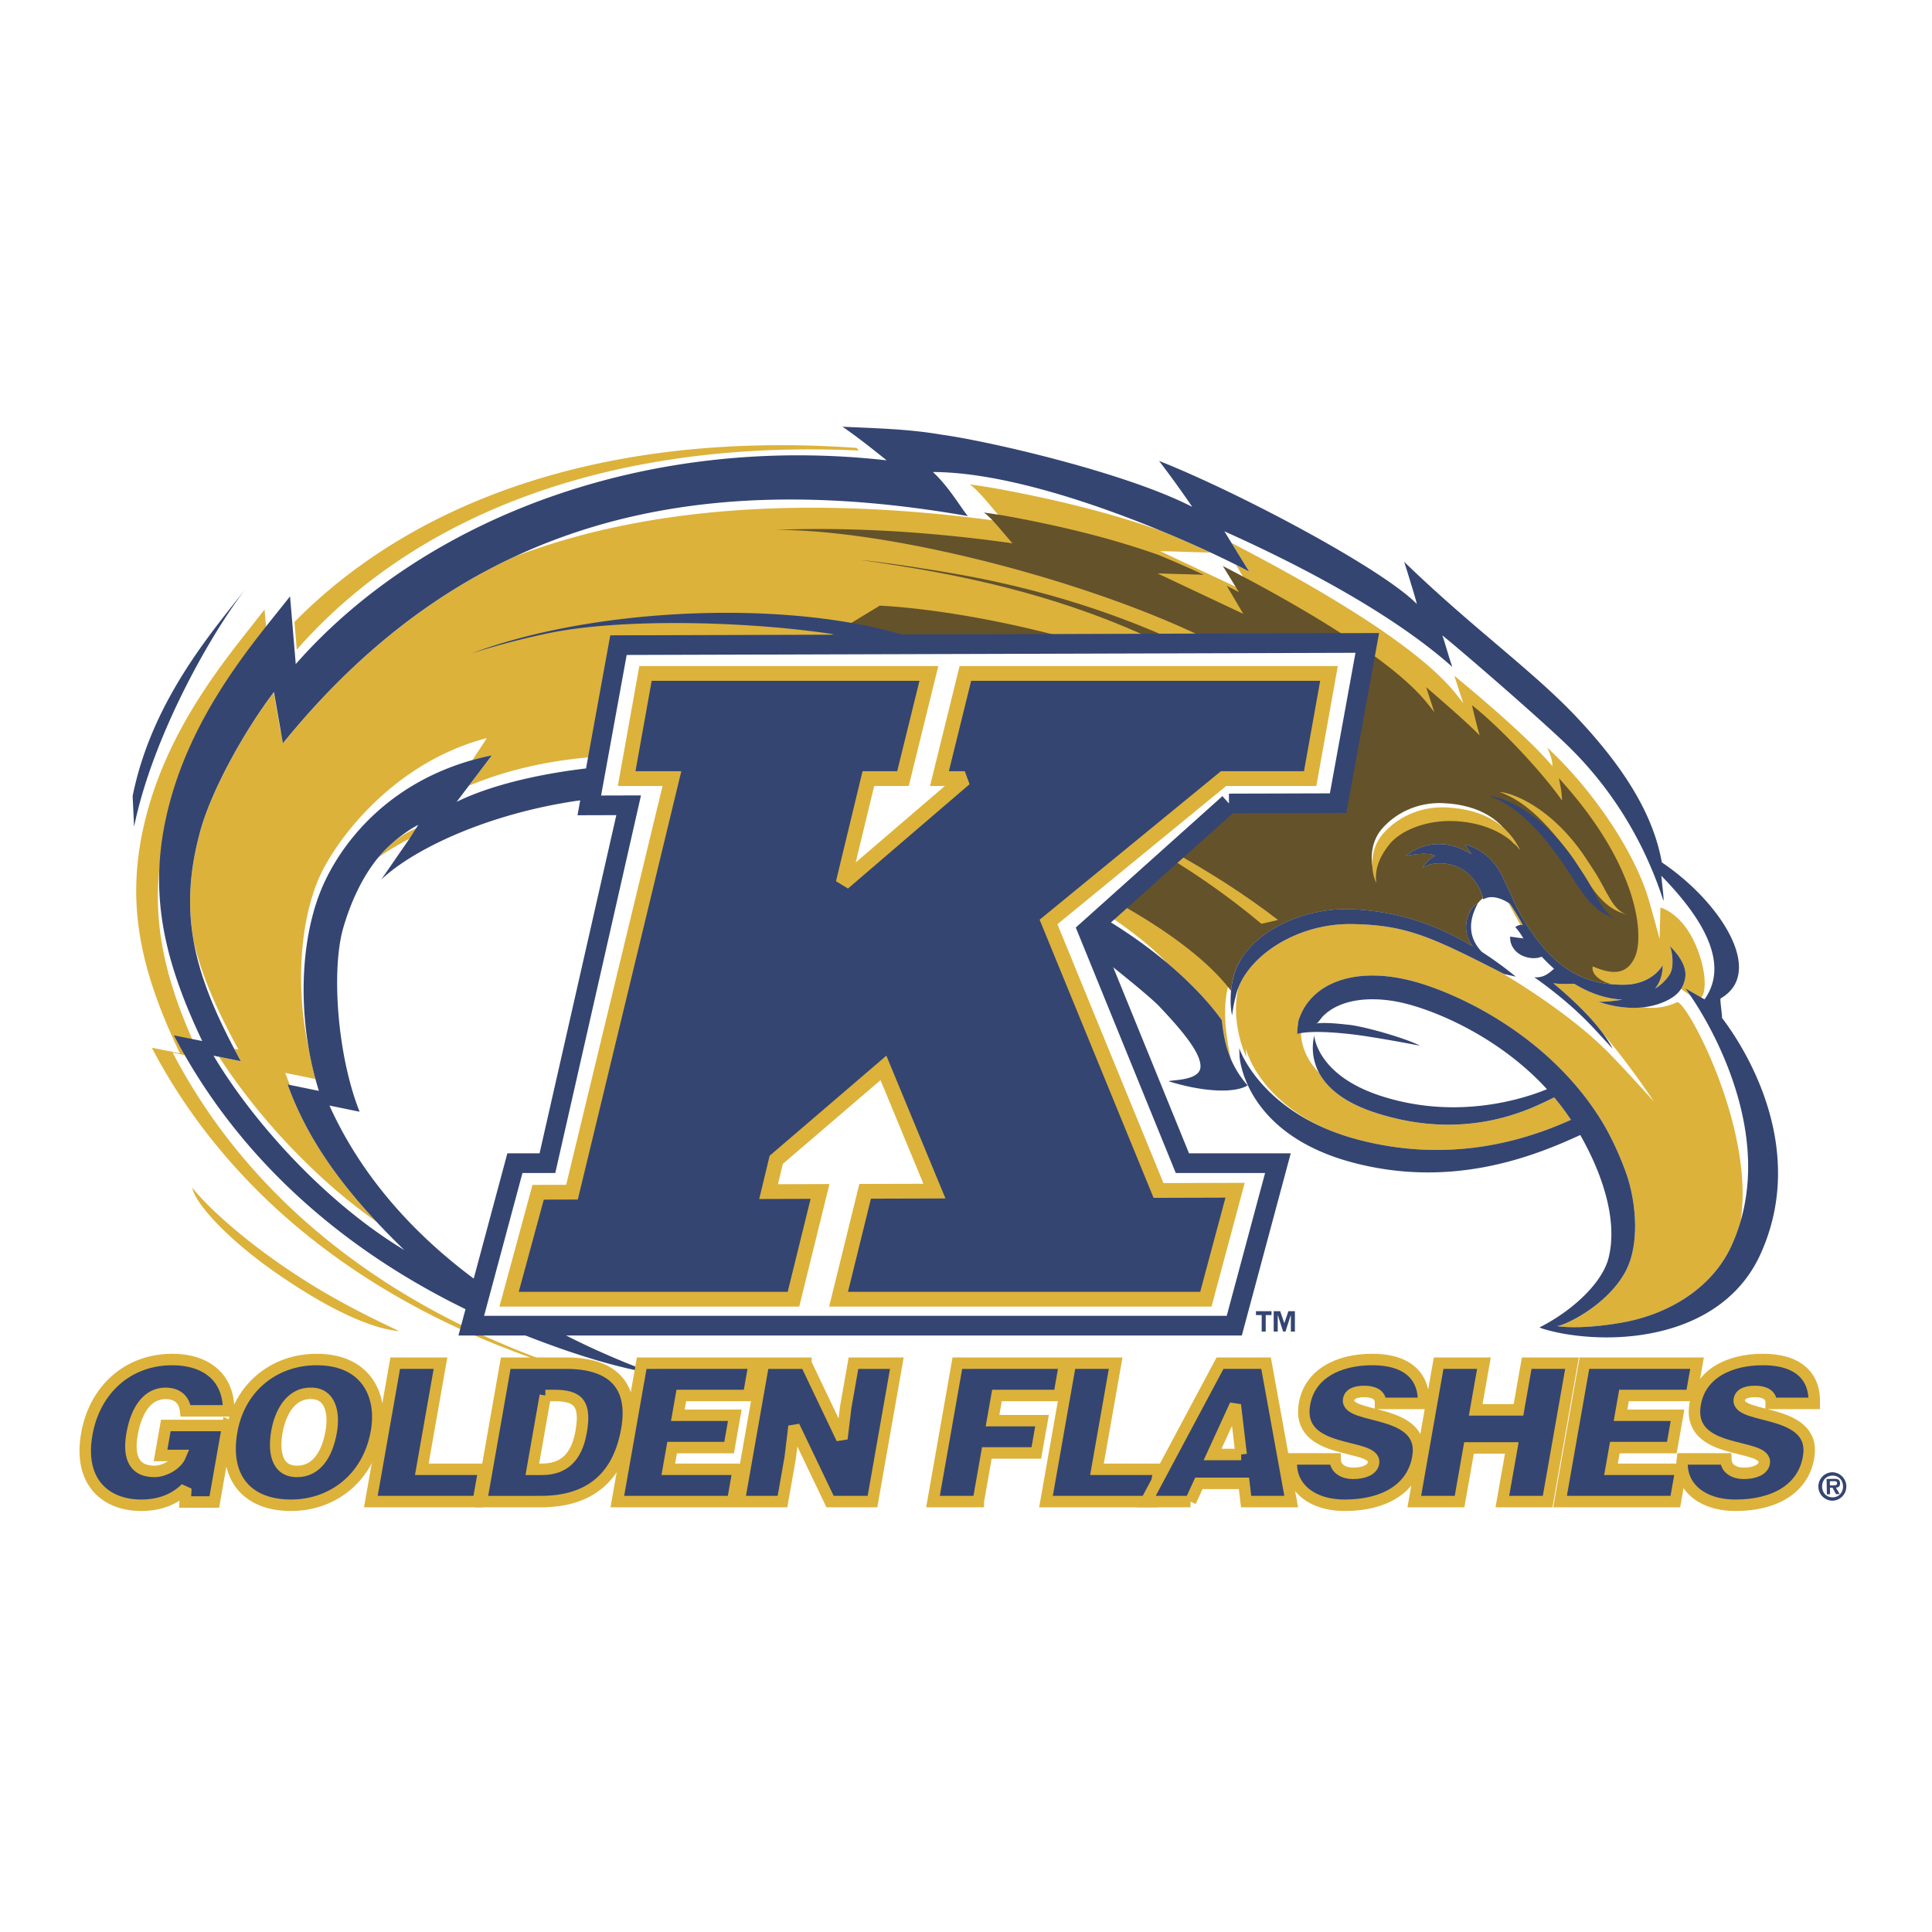 <svg xmlns="http://www.w3.org/2000/svg" width="2500" height="2500" viewBox="0 0 192.756 192.756"><path fill-rule="evenodd" clip-rule="evenodd" fill="#fff" d="M0 0h192.756v192.756H0V0z"/><path d="M67.705 79.473l-5.646 1.27c.919-.068 2.234.013 3.828.224l5.172-1.15a44.413 44.413 0 0 0-3.354-.344zM37.736 85.561a25.531 25.531 0 0 1 3.121-1.882l.73-1.058c-1.501.588-2.778 1.635-3.851 2.94zM85.462 44.687c-24.333-1.721-43.728 4.833-56.083 17.367l.232 2.76C41.533 51.25 60.97 43.807 85.685 44.95a17.32 17.32 0 0 1-.223-.263zM19.196 118.494c.171 1.391 3.312 5.068 8.731 8.77 6.961 4.758 10.561 5.436 11.915 5.545-5.009-2.34-8.352-4.246-11.77-6.607-4.817-3.331-7.915-6.413-8.876-7.708zM167.309 99.998a6.03 6.03 0 0 1-3.361.498c-2.336.264-4.348-.531-4.465-.553.02.004 1.023.031 2.381-.217-1.66-.078-3.291-.65-4.803-1.578-.766.018-1.402.045-2.09-.055 2.256 1.885 3.889 3.549 4.99 5.053a76.37 76.37 0 0 1 5.057 6.771s-3.037-3.391-4.619-4.977c-2.809-2.816-6.779-5.602-10.59-7.895-7.225-3.701-9.613-4.744-14.84-4.851-5.311-.108-10.037 2.887-11.404 6.313-.508 2.014-.238 4.594.768 6.938l-.033-.848c.029.242 1.732 6.627 11.23 9.117 9.006 2.361 16.434.172 21.205-1.984a24.37 24.37 0 0 0-1.67-2.238l-.707.342c-2.172 1.045-8.439 4.039-17.197 1.164-3.229-1.059-4.805-2.561-5.551-3.957-1.086-1.131-1.754-2.457-1.805-3.963a3.535 3.535 0 0 0-.291.061c-.029.029-.059.057-.08.086-.023-.426.113-1.369.113-1.369 1.15-3.701 5.43-5.43 11.068-4.051 4.404 1.078 13.629 5.236 19.012 13.756 1.012 1.602 1.869 3.459 2.529 5.234 1.135 3.053 1.441 7.316.082 9.957-1.838 3.566-6.396 5.635-6.932 5.547 1.688.275 4.521.045 6.816-.395 4.475-.861 8.74-3.43 10.652-7.656.359-.791.65-1.59.883-2.389 1.482-9.322-5.499-22.246-6.348-21.861zM82.788 90.542c-.133-1.295-3.861-3.64-8.838-5.495-4.246-1.582-8.117-2.326-9.859-2.008 2.127.411 5.28 1.343 8.74 2.64 4.741 1.779 8.634 3.707 9.957 4.863zM150.461 90.045l1.234 2.233c.076-.011.154-.015.236-.008-.445-.778-.854-1.477-1.285-2.106a4.022 4.022 0 0 0-.185-.119z" fill-rule="evenodd" clip-rule="evenodd" fill="#dcb23b"/><path d="M168.885 93.667c-1.365-2.683-3.227-3.119-3.227-3.119l-.08 3.143s-.719-2.712-1.117-4.042c-1.371-4.578-5.412-10.725-10.102-15.07.316.66.543 1.314.52 1.862-2.529-3.113-9.783-9.021-9.783-9.021l.893 2.731s-.475-.629-.998-1.252c-4.807-5.714-18.09-12.637-22.121-14.73l1.768 2.871c-.312-.172-.76-.408-1.324-.691l1.789 3.051-9.367-4.416 5.047.146a124.347 124.347 0 0 0-5.016-2.195c-4.639-1.632-9.68-2.938-15.742-4.08a67.849 67.849 0 0 0-3.278-.528c.987.64 2.71 3.005 3.517 3.753-19.78-2.773-36.061-1.424-48.816 3.418-8.424 3.905-16.168 9.977-23.218 18.666l-.21-1.203-.028.037-.683-3.913c-2.829 3.717-6.291 9.826-7.394 14.096l-.101.393c-.966 3.797-1.061 7.129-.48 10.37.801 3.488 2.367 6.922 4.46 10.771l-.431-.088c.217.414.439.832.669 1.254l-2.17-.438c3.654 5.691 9.386 12.021 15.711 16.461-4.102-4.395-7.095-8.76-8.873-13.699l.229.047c-.163-.4-.32-.805-.468-1.213l3.016.615a33.494 33.494 0 0 1-.572-2.504c-1.42-6.242-1.031-12.629.733-17.111 1.436-3.649 7.227-11.863 16.94-14.403l-1.443 2.2a28.142 28.142 0 0 1 1.942-.472l-2.291 3.024c7.991-3.325 19.29-4.448 33.023-.412l-1.372.186c.414.161.815.33 1.192.513l-2.346.581c4.157 1.009 9.356 2.494 11.686 3.306 2.477.863 5.507 2.282 8.487 3.825-.752-.548-1.194-.868-1.194-.868 4.375 1.356 8.094 2.95 11.229 4.602l-.537-.985c4.496 2.472 7.764 5.137 9.43 6.879l.043.044c3.271 2.746 4.963 4.998 5.482 5.736.145 1.451.41 2.705.896 3.857-1.369-6.285.061-8.127.562-9.25.141-.318.342-.607.561-.862 2.074-3.188 6.76-4.968 10.781-4.832 4.168.141 8.195 1.294 12.236 3.706-.752-.849-.791-2.016-.535-2.871.035-.123.082-.238.131-.35.043-.25.107-.489.203-.707.23-.517.691-.847 1.166-1.059-.287-.959-1.299-2.994-3.707-3.259-1.551-.17-2.289.4-2.314.427.023-.026.5-.854 1.305-1.203-.812-.471-2.898-.012-2.953.007.094-.035 2.02-1.856 4.98-.929.59.185 1.109.48 1.584.739-.412-.59-.674-.95-.688-.951.352.01 2.582.655 3.791 3.21.27.575.955 2.063 1.332 2.867.68 1.443 1.994 3.465 3.355 4.861 2.213 2.267 4.652 3.065 7.414 3.048 2.824-.02 3.861-1.898 3.877-1.972-.014.068.068 1.372-.771 2.36.627-.338 1.404-1.148 1.611-1.711.281-.774.09-2.281-.191-2.595.146.163 1.941 1.75 1.572 3.349a2.894 2.894 0 0 1-.396.992l.924.641-.488-.701 1.594.914c.597-.681.452-3.281-.856-5.854z" fill-rule="evenodd" clip-rule="evenodd" fill="#dcb23b"/><path d="M17.593 105.102l2.462.492c-3.861-8.127-5.252-14.595-3.648-22.101 1.81-8.471 6.651-15.023 10.264-19.573l-.277-3.109c-3.41 4.422-10.051 11.899-12.187 22.225-1.549 7.494-.133 13.947 3.746 22.057l-.348-.07a.209.209 0 0 0-.012.079z" fill-rule="evenodd" clip-rule="evenodd" fill="#dcb23b"/><path d="M52.944 135.223c-17.367-6.674-29.13-17.551-35.71-30.193l.359.072a.217.217 0 0 1 .011-.08l-2.456-.488c6.604 12.611 18.341 23.461 35.617 30.104 3.665 1.41 6.438 2.268 8.825 2.859-1.887-.55-4.044-1.274-6.646-2.274z" fill-rule="evenodd" clip-rule="evenodd" fill="#dcb23b"/><path d="M159.092 86.954l-.941-1.44c-3.377-5.004-7.271-6.422-8.523-6.495 1.906.694 4.373 2.336 7.564 7.079l.928 1.423c1.285 2.002 2.359 3.275 4.262 3.738-1.48-.36-2.046-2.374-3.29-4.305z" fill-rule="evenodd" clip-rule="evenodd" fill="#344572"/><path d="M147.961 89.614c-.201-.848-1.176-3.161-3.756-3.444-1.551-.17-2.289.4-2.314.427.023-.026.5-.854 1.305-1.203-.812-.471-2.898-.012-2.953.007.094-.035 2.02-1.856 4.98-.929.59.185 1.109.48 1.584.739-.412-.59-.674-.95-.688-.951.352.01 2.582.655 3.791 3.21.27.575.955 2.063 1.332 2.867.68 1.443 1.994 3.465 3.355 4.861 1.879 1.925 3.92 2.788 6.182 2.995-1.223-.324-2.027-1.033-1.873-1.775 1.727.725 3.385 1.031 4.242-1.015.855-2.047.42-8.951-7.615-17.76.088.484.299 1.329.309 2.222-2.09-2.979-6.348-7.455-8.977-9.501.111.529.547 2.278.76 3.011-1.402-1.465-5.336-4.812-5.336-4.812l.816 2.495s-.434-.575-.912-1.144C137.805 64.697 125.68 58.378 122 56.466l1.613 2.621a33.56 33.56 0 0 0-1.209-.63l1.635 2.785-8.553-4.032 4.609.134a114.165 114.165 0 0 0-4.58-2.003c-4.234-1.489-8.836-2.682-14.369-3.724a60.17 60.17 0 0 0-2.992-.482c.777.504 2.055 2.181 2.863 3.07-8.548-1.198-16.444-1.627-23.684-1.337 13.641-.043 38.334 7.034 48.371 13.909 8.338 5.71 6.961 7.046-1.973 3.046-19.873-8.899-35.962-9.394-35.962-9.394l-11.006 6.684s18.473 2.424 31.253 9.275c10.996 5.895 7.23 6.209-3.678 2.295-16.375-5.877-34.047-6.922-42.185-5.857 7.241.259 19.934 1.924 24.891 3.594-1.254.383-4.462 1.8-5.998 2.164 2.749-.181 33.392 9.242 41.778 20.272.033-.346.086-.719.168-1.117.998-4.551 6.848-7.194 11.717-7.03 4.168.141 8.195 1.294 12.236 3.706-.752-.849-.791-2.016-.535-2.871.227-.764.721-1.323 1.006-1.378.158-.224.34-.409.545-.552z" fill-rule="evenodd" clip-rule="evenodd" fill="#64522b"/><path d="M162.381 91.259c-1.902-.463-2.977-1.736-4.262-3.738l-.928-1.423c-3.191-4.742-5.658-6.385-7.564-7.079 1.252.073 5.146 1.491 8.523 6.495l.941 1.44c1.245 1.931 1.811 3.945 3.29 4.305z" fill-rule="evenodd" clip-rule="evenodd" fill="#dcb23b"/><path d="M161.379 91.668c-1.902-.463-2.977-1.736-4.262-3.738l-.928-1.423c-3.191-4.743-5.658-6.385-7.564-7.079 1.252.073 5.146 1.491 8.523 6.495l.943 1.44c1.243 1.931 1.809 3.946 3.288 4.305zM147.855 94.979c-1.145-1.183-1.541-2.763-.426-4.818-.283.042-.787.609-1.018 1.382-.256.855-.217 2.022.535 2.871-4.041-2.412-8.068-3.565-12.236-3.706-4.869-.165-10.719 2.479-11.717 7.03-.434 2.1-.07 3.568-.07 3.568s.162-1.225.328-1.73c.715-3.845 5.861-7.499 11.717-7.38 5.287.108 7.668 1.172 15.094 4.981l1.17.264a36.469 36.469 0 0 0-3.377-2.462z" fill-rule="evenodd" clip-rule="evenodd" fill="#344572"/><path d="M166.537 94.329c.281.314.473 1.821.191 2.595-.207.562-.984 1.373-1.611 1.711.84-.988.758-2.292.771-2.36-.016.073-1.053 1.952-3.877 1.972-2.762.018-5.201-.781-7.414-3.048-1.361-1.396-2.676-3.418-3.355-4.861-.377-.804-1.062-2.292-1.332-2.867-1.209-2.555-3.439-3.201-3.791-3.21.014 0 .275.36.688.951-.475-.259-.994-.554-1.584-.739-2.961-.927-4.887.894-4.98.929.055-.019 2.141-.478 2.953-.007-.805.349-1.281 1.177-1.305 1.203.025-.026.764-.597 2.314-.427 2.705.297 3.648 2.831 3.783 3.562.973-.602 2.27.17 2.658.433.432.63.84 1.328 1.285 2.106a1.046 1.046 0 0 0-.75.226c.504.56.809 1.133.809 1.133l-1.316-.184c-.072.796.467 1.676 1.475 2.003.639.207 1.182.187 1.672-.001.393.426.803.828 1.227 1.203-.541.475-1.031.918-1.984.85.08.033 1.033.736 1.033.736 3.857 2.908 5.125 4.65 6.803 6.387-1.004-1.879-2.91-4.008-5.928-6.529.688.1 1.324.072 2.09.055 1.512.928 3.143 1.5 4.803 1.578-1.357.248-2.361.221-2.381.217.158.027 3.691 1.439 6.867-.141 1.346-.67 1.623-1.521 1.76-2.125.368-1.601-1.427-3.189-1.574-3.351z" fill-rule="evenodd" clip-rule="evenodd" fill="#344572"/><path d="M119.75 66.211l.869-.669c-7.217-3.691-15.441-6.487-24.425-8.137-2.813-.517-7.574-1.263-10.415-1.542 2.51.344 5.369.809 7.298 1.164 10.079 1.853 18.874 4.781 26.673 9.184z" fill-rule="evenodd" clip-rule="evenodd" fill="#64522b"/><path d="M125.852 92.168l1.656-.384c-6.422-4.953-14.727-9.466-23.256-12.737-2.67-1.024-7.215-2.631-9.957-3.427 2.405.799 5.131 1.78 6.963 2.484 9.568 3.671 17.73 8.303 24.594 14.064zM100.137 71.017l1.361-.932c-7.683-2.58-17.211-4.311-26.339-4.611-2.858-.094-7.677-.127-10.529.018 2.534-.032 5.43.005 7.391.069 10.24.34 19.75 2.257 28.116 5.456z" fill-rule="evenodd" clip-rule="evenodd" fill="#dcb23b"/><path d="M90.852 65.028c.243-.229.922-.796 1.292-1.014-11.908-4.355-32.386-3.591-45.044 1.159a77.826 77.826 0 0 1 7.425-1.956c9.494-2.04 28.647-.957 36.327 1.811z" fill-rule="evenodd" clip-rule="evenodd" fill="#344572"/><path d="M93.509 80.091l1.222-1.201c-7.684-2.581-17.072-4.042-26.201-4.342-2.858-.094-7.676-.126-10.528.019 2.534-.032 5.429.003 7.391.068 10.241.34 19.751 2.256 28.116 5.456z" fill-rule="evenodd" clip-rule="evenodd" fill="#dcb23b"/><path d="M24.64 58.584c-3.544 4.53-9.486 11.341-11.407 20.836l.144 3.062c1.83-8.939 7.592-19.205 11.263-23.898zM171.812 101.568c-.014-.607-.246-1.895-.133-1.961 4.475-2.6-.014-9.621-5.879-13.567-.801-4.471-3.398-9.08-8.527-14.517-4.371-4.631-10.473-8.969-17.184-15.475.227.66 1.342 4.291 1.258 4.204-3.434-3.511-17.684-11.093-25.707-14.267a102.31 102.31 0 0 1 3.314 4.589c-6.648-3.435-20.457-6.599-25.139-7.226-3.141-.541-6.325-.614-9.762-.773 1.39.938 3.306 2.459 4.403 3.352-23.876-2.695-46.109 5.719-58.949 20.328l-.232-2.761-.336-3.998c-.621.794-1.352 1.693-2.146 2.691-3.613 4.55-8.454 11.103-10.264 19.573-1.604 7.506-.214 13.975 3.648 22.103l-2.822-.564c6.58 12.641 18.344 23.52 35.711 30.191 2.602 1 4.758 1.725 6.646 2.273a57.112 57.112 0 0 0 5.734 1.355C48.248 130.85 37.7 121.036 32.87 110.3l3.006.617c-2.282-5.773-2.81-14.289-1.628-18.349.727-2.502 1.872-5.048 3.485-7.01 1.073-1.305 2.632-2.554 4.001-3.264l-.88 1.381-2.816 4.076c4.487-4.226 16.65-9.144 29.664-8.281 1.116.074 2.236.184 3.353.343l-5.172 1.15-1.245.276c1.293-.094 3.363.104 5.888.54 5.802 1.003 16.756 4.222 23.419 7.166 3.737 1.652 9.065 4.095 15.403 8.405-.686-1.273-1.281-2.559-1.957-3.712 3.295 2.509 7.32 5.765 8.266 6.763 2.25 2.377 4.213 4.691 4.113 6.078-.098 1.389-3.02 1.246-3.166 1.402 3.727 1.154 6.697 1.145 7.867.412-1.65-1.904-2.305-3.881-2.564-6.502-1.164-1.65-8.15-10.853-25.647-16.276 0 0 1.395 1.01 3.442 2.511-3.15-1.479-6.915-3.055-10.497-4.303-2.847-.991-9.978-2.989-14.256-3.894l4.678-1.158c-8.347-4.061-26.014-2.634-34.066 1.327l3.513-4.639C38.762 77.47 33.663 84.504 31.872 89.2c-1.949 5.11-2.237 12.637-.057 19.637l-3.119-.637c2.158 5.994 6.101 11.145 11.649 16.523-7.798-4.703-15.018-12.656-19.042-19.398l2.724.551c-4.261-7.838-6.345-13.944-4.218-22.307l.101-.393c1.105-4.285 4.588-10.42 7.421-14.134l.893 5.116c18.22-22.454 41.065-27.443 68.34-22.67-.572-.64-1.872-2.91-3.489-4.394 11.313.026 28.411 8.199 31.557 9.94l-2.477-4.024c8.463 3.786 17.191 8.57 22.746 13.533-.299-.8-.797-2.626-1-3.146.969.74 8.088 6.842 11.971 10.479 6.084 5.697 8.791 12.009 10.084 15.977.086-.056-.184-2.062-.201-2.472 3.254 3.337 6.803 8.016 4.609 11.85-.092.16-.191.318-.301.475l-1.92-1.102.504.723c.957 1.369 9.205 13.705 4.123 24.918-1.912 4.227-6.178 6.795-10.652 7.656-2.295.439-5.129.67-6.816.395.535.088 5.094-1.98 6.932-5.547 1.359-2.641 1.053-6.904-.082-9.957-.66-1.775-1.518-3.633-2.529-5.234-5.383-8.52-14.607-12.678-19.012-13.756-5.639-1.379-9.918.35-11.068 4.051 0 0-.137.943-.113 1.369.021-.029.051-.057.08-.086.434-.113 1.006-.164 1.639-.174 1.207-.021 2.641.105 3.756.234 1.771.205 5.174.824 6.764 1.133-1.406-.742-5.51-1.916-7.105-2.086-.24-.025-.475-.051-.705-.074-.963-.094-1.826-.148-2.547-.057l.152-.066.447-.572c1.844-1.957 5.262-2.102 8.242-1.367 3.42.844 9.547 3.496 14.188 8.562-2.693 1.115-9.285 3.062-16.637.65-6.234-2.045-6.59-5.859-6.576-6.031-.023.227-1.602 5.203 6.029 7.707 8.758 2.875 15.025-.119 17.197-1.164l.707-.342c.59.703 1.148 1.449 1.67 2.238-4.771 2.156-12.199 4.346-21.205 1.984-9.498-2.49-11.861-8.922-11.891-9.166l.037.895c.031.293.625 7.752 11.365 10.568 9.633 2.525 17.596-.438 22.623-2.768 2.021 3.535 3.799 8.277 2.838 12.223-.607 2.492-3.57 5.297-6.908 6.975.439.205 1.699.508 2.525.646 6.701 1.139 16.041-.262 19.531-7.965 4.526-9.973-.824-19.59-3.834-23.551z" fill-rule="evenodd" clip-rule="evenodd" fill="#344572"/><path d="M143.994 80.13c-2.602-.127-4.861 1.042-6.195 2.654-1.066 1.291-1.201 3.292-.541 4.654-.232-1.457.455-2.78 1.287-3.786 1.076-1.301 3.293-2.144 5.486-2.207 2.512-.072 5.494.739 7.105 2.839-1.173-2.408-3.394-3.971-7.142-4.154z" fill-rule="evenodd" clip-rule="evenodd" fill="#fff"/><path d="M144.297 80.555c-2.693-.132-5.033 1.078-6.414 2.747-1.105 1.337-1.244 3.408-.561 4.818-.24-1.508.471-2.879 1.332-3.919 1.115-1.347 3.41-2.22 5.682-2.285 2.6-.075 5.688.764 7.357 2.939-1.214-2.493-3.517-4.11-7.396-4.3z" fill-rule="evenodd" clip-rule="evenodd" fill="#dcb23b"/><path d="M122.615 80.164l10.887-.032 2.912-15.987-74.709.221-2.911 15.987 3.927-.011-8.105 35.707h-3.244l-4.354 16.213h76.125l4.354-16.213h-9.529c-1.135-2.803-9.467-23.24-9.467-23.24l14.114-12.645z" fill-rule="evenodd" clip-rule="evenodd" fill="#fff" stroke="#344572" stroke-width="1.963" stroke-miterlimit="2.613"/><path fill-rule="evenodd" clip-rule="evenodd" fill="#344572" stroke="#dcb23b" stroke-width="1.473" stroke-miterlimit="2.613" d="M130.715 77.681l1.879-10.492H96.316l-2.587 10.492h2.528l-12.135 10.41 2.514-10.41h3.454l2.586-10.492H64.401l-1.879 10.492h4.516l-9.97 41.262-3.379.01-2.895 10.67h28.37l2.65-10.752-5.133.016.766-3.174 10.694-9.168 5.088 12.293-6.913.019-2.653 10.766h36.646l2.916-10.873-7.637.023-10.977-26.79 17.461-14.302h8.643z"/><path d="M129.191 130.818h-.648l-.406 1.201-.412-1.201h-.648v2.033h.402v-1.643h.01l.527 1.643h.236l.527-1.643h.01v1.643h.402v-2.033zm-2.332 0h-1.551v.391h.572v1.643h.402v-1.643h.576v-.391h.001zM182.861 149.725a1.42 1.42 0 0 0-.048-2.838 1.416 1.416 0 0 0-1.393 1.443 1.417 1.417 0 0 0 1.441 1.395zm-.006-.338c-.617.01-1.051-.432-1.061-1.062-.012-.633.406-1.09 1.023-1.102.604-.01 1.049.432 1.061 1.064.011.633-.417 1.09-1.023 1.1zm.317-.963c.268-.023.414-.139.41-.424-.006-.359-.203-.465-.602-.457l-.74.014.027 1.529.32-.006-.012-.646.256-.004.35.641.369-.006-.378-.641zm-.6-.219l-.006-.42.346-.006c.146-.002.367-.021.371.186.002.189-.115.234-.289.232l-.422.008z" fill-rule="evenodd" clip-rule="evenodd" fill="#344572"/><path d="M22.727 142.219h-6.183l-.527 2.992h1.991c-.398.959-1.678 1.592-2.597 1.592-2.278 0-2.577-1.783-2.232-3.74.429-2.436 1.555-4.047 3.335-4.047 1.168 0 1.883.613 2.009 1.746h4.288c.043-3.396-2.314-5.123-5.626-5.123-4.46 0-7.75 3.031-8.527 7.443-.847 4.814 1.91 7.098 5.432 7.098 2.163 0 3.549-.807 4.451-1.688l-.068 1.361h2.91l1.344-7.634z" fill-rule="evenodd" clip-rule="evenodd" fill="#344572" stroke="#dcb23b" stroke-width="1.145" stroke-miterlimit="2.613"/><path d="M30.961 139.016c2.001-.059 2.416 1.938 2.085 3.816-.402 2.283-1.465 3.971-3.417 3.971-2.163 0-2.311-2.205-2-3.971.307-1.744 1.285-3.816 3.332-3.816zm.633-3.377c-4.288 0-7.713 2.82-8.477 7.156-.827 4.699 1.591 7.385 5.917 7.385 4.077 0 7.702-2.648 8.529-7.348.643-3.644-1.049-7.193-5.969-7.193z" fill-rule="evenodd" clip-rule="evenodd" fill="#344572"/><path d="M30.961 139.016c2.001-.059 2.416 1.938 2.085 3.816-.402 2.283-1.465 3.971-3.417 3.971-2.163 0-2.311-2.205-2-3.971.307-1.744 1.285-3.816 3.332-3.816m.633-3.377c-4.288 0-7.713 2.82-8.477 7.156-.827 4.699 1.591 7.385 5.917 7.385 4.077 0 7.702-2.648 8.529-7.348.643-3.644-1.049-7.193-5.969-7.193z" fill="none" stroke="#dcb23b" stroke-width="1.145" stroke-miterlimit="2.613"/><path fill-rule="evenodd" clip-rule="evenodd" fill="#344572" stroke="#dcb23b" stroke-width="1.145" stroke-miterlimit="2.613" d="M47.72 149.814l.567-3.222h-6.203l1.864-10.588h-4.517L37 149.814h10.72z"/><path d="M54.408 139.227h.861c2.412 0 3.215.768 2.708 3.645-.459 2.609-1.804 3.721-3.909 3.721h-.957l1.297-7.366zm-.448 10.587c4.422 0 7.663-1.994 8.579-7.193.8-4.545-1.592-6.617-6.033-6.617h-6.05l-2.431 13.811h5.935v-.001z" fill-rule="evenodd" clip-rule="evenodd" fill="#344572"/><path d="M54.408 139.227h.861c2.412 0 3.215.768 2.708 3.645-.459 2.609-1.803 3.721-3.909 3.721h-.957l1.297-7.366m-.448 10.587c4.422 0 7.663-1.994 8.579-7.193.8-4.545-1.592-6.617-6.033-6.617h-6.05l-2.431 13.811h5.935v-.001z" fill="none" stroke="#dcb23b" stroke-width="1.145" stroke-miterlimit="2.613"/><path fill-rule="evenodd" clip-rule="evenodd" fill="#344572" stroke="#dcb23b" stroke-width="1.145" stroke-miterlimit="2.613" d="M73.097 149.814l.568-3.222h-6.988l.382-2.166h5.686l.567-3.225h-5.686l.348-1.974h6.719l.567-3.223H64.023l-2.431 13.81h11.505zM80.404 136.004h-4.231l-2.43 13.81h4.326l.77-4.373.381-3.146 3.596 7.519h4.231l2.431-13.81h-4.327l-.773 4.392-.381 3.147-3.593-7.539zM97.602 149.814l.855-4.853h4.938l.568-3.221h-4.94l.444-2.513h6.201l.566-3.223H95.515l-2.431 13.81h4.518zM115.08 149.814l.566-3.222h-6.201l1.864-10.588h-4.518l-2.432 13.81h10.721z"/><path d="M123.832 145.115h-2.852l2.268-4.949.584 4.949zm-5.057 4.699l.838-1.822h4.498l.215 1.822h4.498l-2.508-13.811h-4.594l-7.369 13.811h4.422z" fill-rule="evenodd" clip-rule="evenodd" fill="#344572"/><path d="M123.832 145.115h-2.852l2.268-4.949.584 4.949m-5.057 4.699l.838-1.822h4.498l.215 1.822h4.498l-2.508-13.811h-4.594l-7.369 13.811h4.422z" fill="none" stroke="#dcb23b" stroke-width="1.145" stroke-miterlimit="2.613"/><path d="M142.029 140.014c.1-2.418-1.297-4.375-5.125-4.375-3.447 0-6.232 1.479-6.75 4.412-.928 5.275 7.25 3.838 6.883 5.928-.115.652-.926 1.016-2.057 1.016-.439 0-.896-.113-1.221-.344-.342-.23-.547-.596-.555-1.094h-4.326c-.344 2.494 1.656 4.623 5.293 4.623 3.791 0 6.725-1.555 7.289-4.758.885-5.025-7.268-3.74-6.902-5.812.088-.498.578-.785 1.574-.785.439 0 .828.076 1.123.248.295.174.494.461.486.941h4.288zM145.621 149.814l.941-5.351h4.27l-.943 5.351h4.519l2.43-13.81h-4.518l-.82 4.66h-4.27l.821-4.66h-4.518l-2.429 13.81h4.517zM167.15 149.814l.569-3.222h-6.989l.383-2.166h5.686l.566-3.225h-5.685l.347-1.974h6.719l.568-3.223h-11.238l-2.43 13.81h11.504z" fill-rule="evenodd" clip-rule="evenodd" fill="#344572" stroke="#dcb23b" stroke-width="1.145" stroke-miterlimit="2.613"/><path d="M181.008 140.014c.1-2.418-1.299-4.375-5.127-4.375-3.445 0-6.232 1.479-6.748 4.412-.93 5.275 7.248 3.838 6.881 5.928-.115.652-.926 1.016-2.055 1.016-.441 0-.898-.113-1.223-.344-.342-.23-.545-.596-.553-1.094h-4.326c-.344 2.494 1.654 4.623 5.291 4.623 3.791 0 6.725-1.555 7.289-4.758.885-5.025-7.266-3.74-6.902-5.812.088-.498.58-.785 1.574-.785.441 0 .83.076 1.125.248.295.174.492.461.484.941h4.29z" fill-rule="evenodd" clip-rule="evenodd" fill="#344572" stroke="#dcb23b" stroke-width="1.145" stroke-miterlimit="2.613"/></svg>